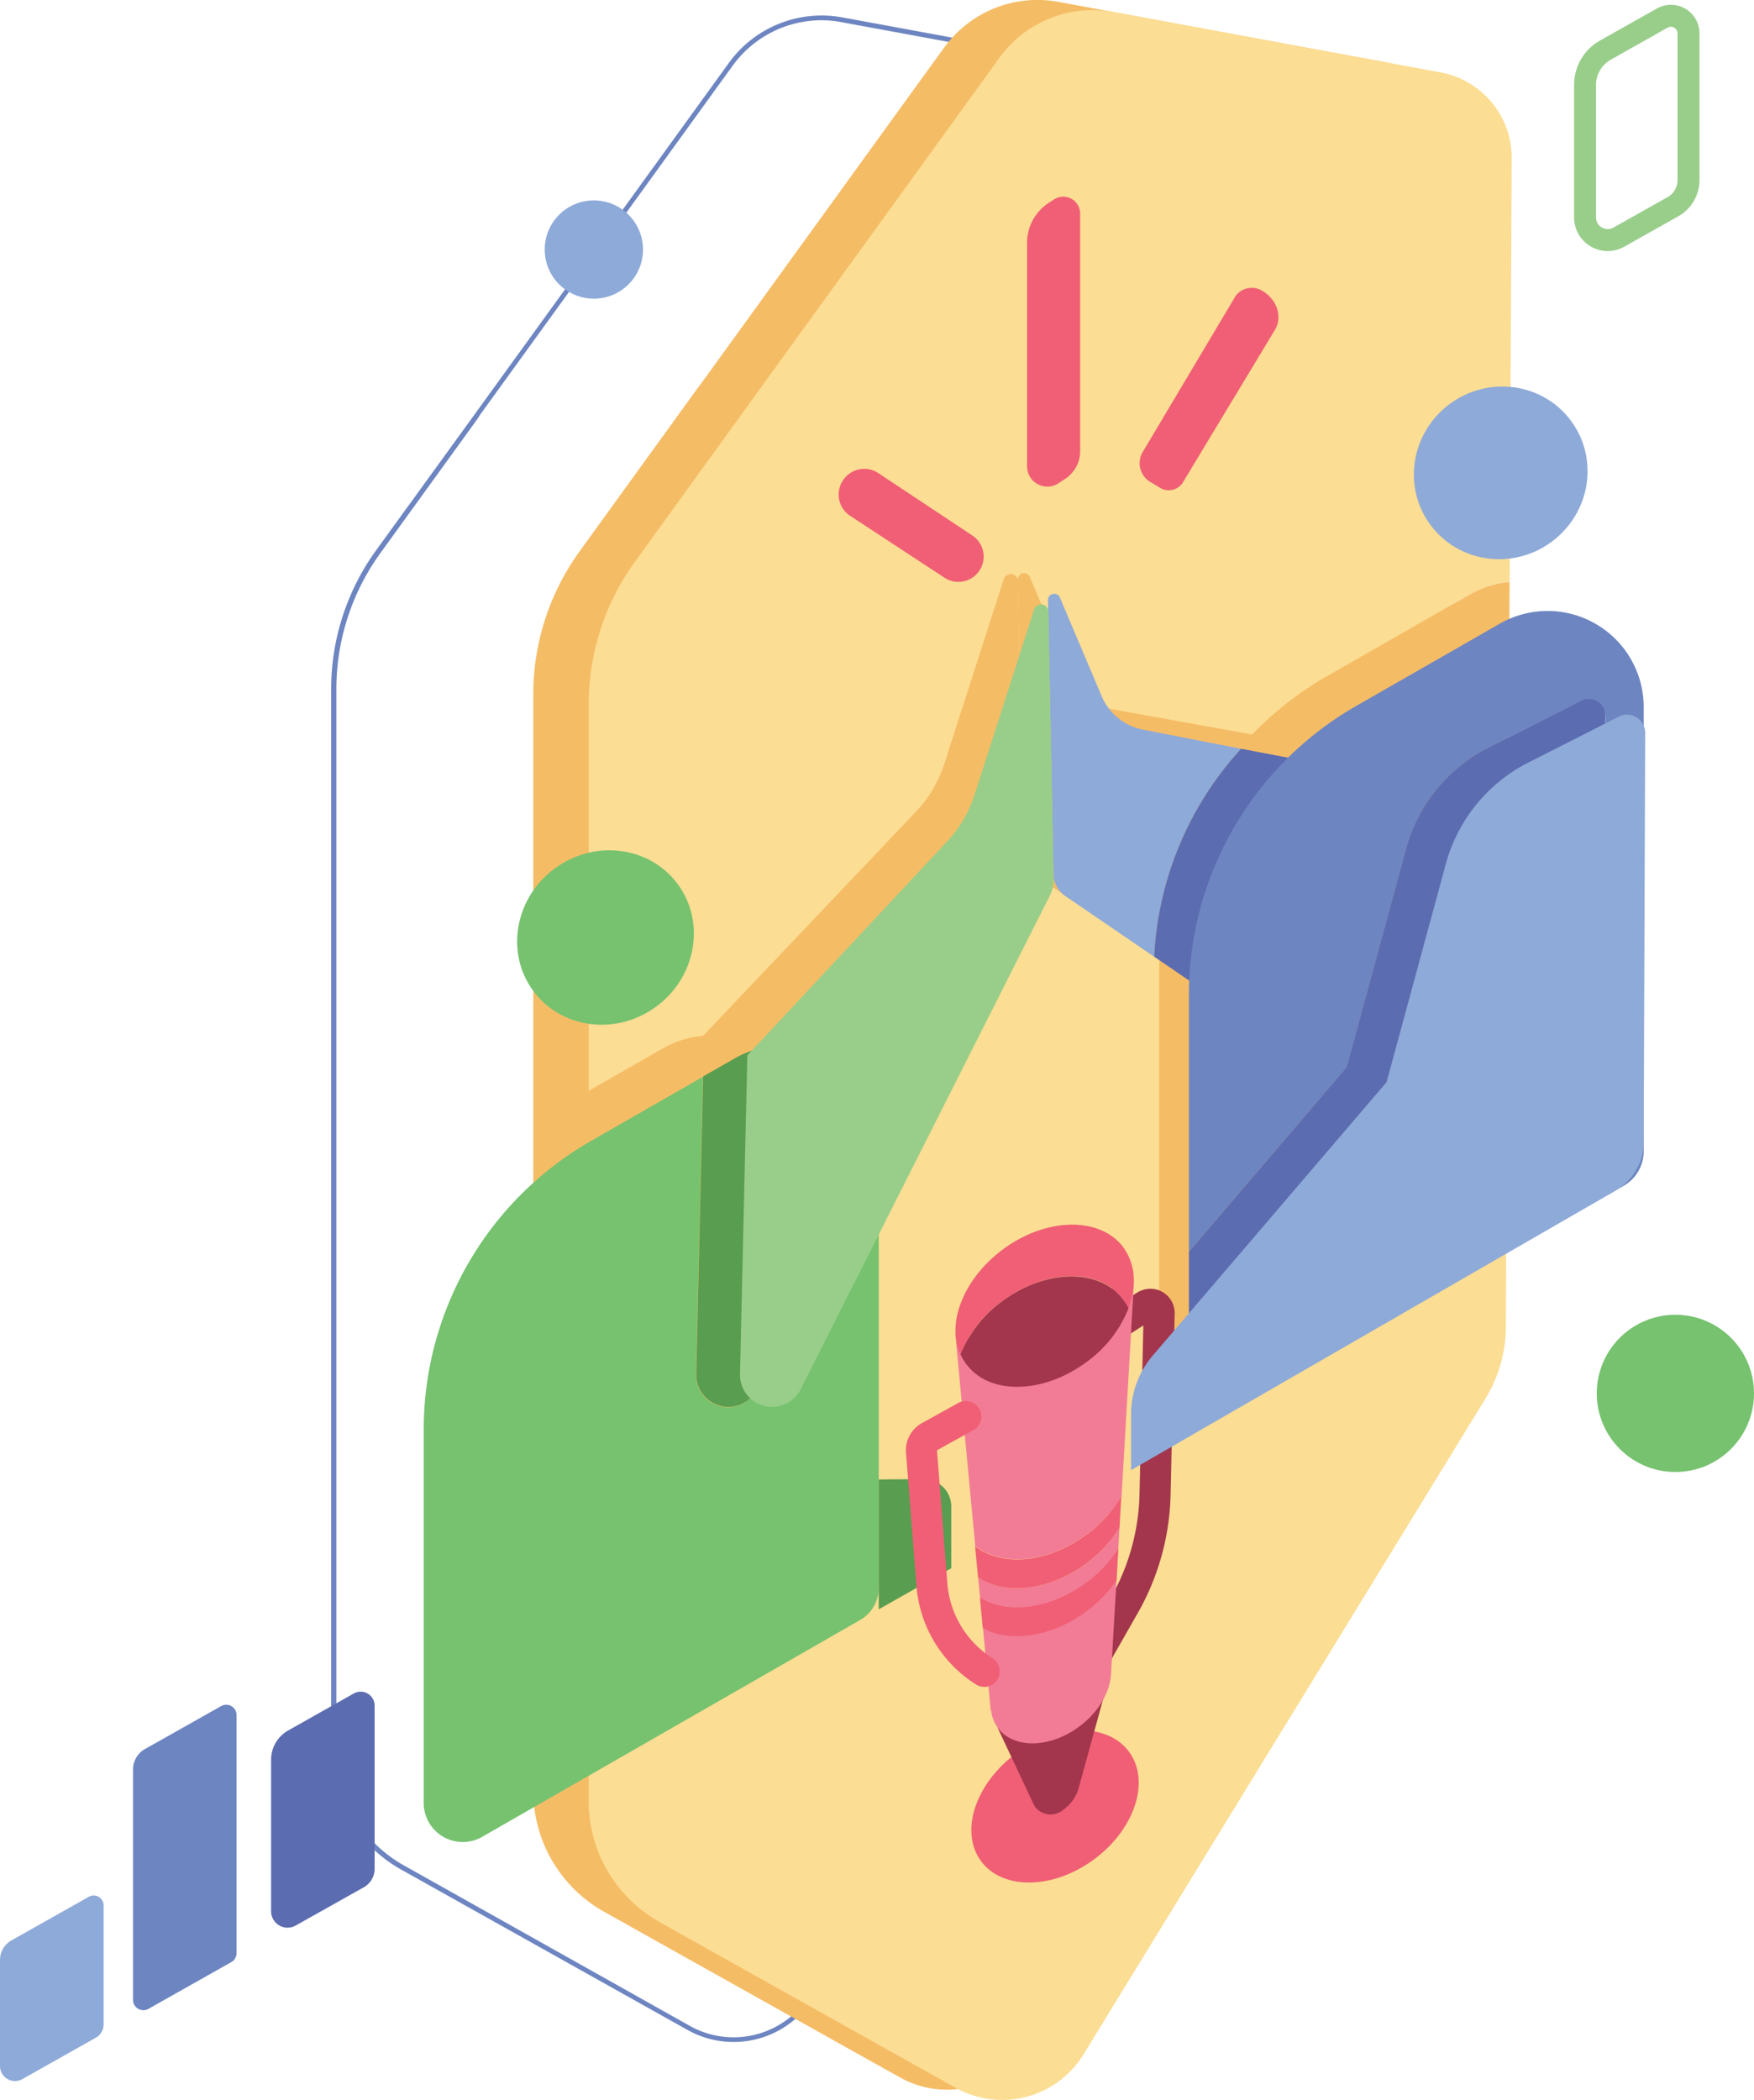 <svg id="Layer_1" data-name="Layer 1" xmlns="http://www.w3.org/2000/svg" width="319.49" height="382.48" viewBox="0 0 319.49 382.48"><defs><style>.cls-1{fill:#6d85c1;}.cls-2{fill:#8eaad8;}.cls-3{fill:#f5bc66;}.cls-4{fill:#fbdd93;}.cls-5{fill:#f05f75;}.cls-6{fill:#76c26f;}.cls-7{fill:#599d50;}.cls-8{fill:#5c6cb1;}.cls-9{fill:#99ce8a;}.cls-10{fill:#a3364c;}.cls-11{fill:#f27c95;}.cls-12{fill:none;stroke:#99ce8a;stroke-miterlimit:10;stroke-width:4px;}</style></defs><title>ni-kerja</title><path class="cls-1" d="M221.43,43.78l-57.6-10.61a20.86,20.86,0,0,0-20.6,8.26L96.72,105.72l-.78,1.08L79,130.17a43.12,43.12,0,0,0-8.24,25.44V348.82a24.89,24.89,0,0,0,12.74,21.71l52.13,29.19a17.16,17.16,0,0,0,23.08-6L195,334.59l.47-.77,34.12-55.67a24.76,24.76,0,0,0,3.67-12.86l1.08-205.94A15.76,15.76,0,0,0,221.43,43.78Zm10.93,221.51a23.78,23.78,0,0,1-3.54,12.4L194.56,333.6l-.47.76L158,393.25A16.3,16.3,0,0,1,136.09,399L84,369.77a24,24,0,0,1-12.29-20.95V155.61a42.26,42.26,0,0,1,8.07-24.93l17.5-24.19L98,105.4l45.92-63.46A20,20,0,0,1,160.1,33.7a19.61,19.61,0,0,1,3.57.34l57.6,10.61a14.87,14.87,0,0,1,12.18,14.7Z" transform="translate(-10.44 -30.01)"/><circle class="cls-2" cx="108.17" cy="45.45" r="8.95"/><path class="cls-3" d="M275.74,57a15.85,15.85,0,0,0-12.95-15.65l-59.55-11a21,21,0,0,0-20.84,8.35l-3.21,4.43-4.9,6.77-35.2,48.67-2,2.71L116,130.45a44.38,44.38,0,0,0-8.42,26V356.19a25.23,25.23,0,0,0,12.93,22.05l36.32,20.34,6.6,3.7,11,6.14a17.34,17.34,0,0,0,23.25-6.07l73.21-119.44a25.16,25.16,0,0,0,3.73-13.06Z" transform="translate(-10.44 -30.01)"/><path class="cls-4" d="M234.12,168.93a58.4,58.4,0,0,1,7.69-8.27,59.25,59.25,0,0,1,10.25-7.41l26.18-15a17.1,17.1,0,0,1,7.17-2.28l.39-77.11A15.83,15.83,0,0,0,272.85,43.2l-59.54-11a21,21,0,0,0-20.85,8.35L189.26,45l-4.9,6.77-35.21,48.67L126.1,132.31a44.34,44.34,0,0,0-8.43,26v70.4l7.73-4.43,5.81-3.32a17.51,17.51,0,0,1,26.23,15.19V321.3l-39.77,22.83v13.93a25.25,25.25,0,0,0,12.93,22.05l36.33,20.34,6.59,3.69,11,6.14a17.35,17.35,0,0,0,23.26-6.06L281,284.77a25.16,25.16,0,0,0,3.73-13.06l.11-21.88-42.65,24.48-7.56,4.34-13,7.44V205.82A60.64,60.64,0,0,1,234.12,168.93Z" transform="translate(-10.44 -30.01)"/><path class="cls-3" d="M242.8,164.57c-9.43,10.27-17.5,27.76-18.22,42L199,189.47a4.92,4.92,0,0,1-2.15-4l-1-49.91a1.13,1.13,0,0,1,2.17-.45l7.65,18.06a10.25,10.25,0,0,0,7.5,6.05Z" transform="translate(-10.44 -30.01)"/><path class="cls-3" d="M182.47,169.07l10.81-33.59a1.33,1.33,0,0,1,2.59.38l.95,48.77a6.4,6.4,0,0,1-.69,3l-45.43,90a5.84,5.84,0,0,1-11-2.77l-3.6-53.65,41.38-43.57A22.9,22.9,0,0,0,182.47,169.07Z" transform="translate(-10.44 -30.01)"/><path class="cls-3" d="M285.41,136l-.6,113.88-63.2,36.26V205.82a60.57,60.57,0,0,1,30.46-52.57l26.18-15A17.1,17.1,0,0,1,285.41,136Z" transform="translate(-10.44 -30.01)"/><path class="cls-3" d="M157.45,236.18V321.3l-39.77,22.83V228.74l7.73-4.43,5.81-3.32A17.51,17.51,0,0,1,157.45,236.18Z" transform="translate(-10.44 -30.01)"/><ellipse class="cls-5" cx="202.63" cy="359.01" rx="16.76" ry="11.98" transform="translate(-184.32 161.09) rotate(-36.52)"/><path class="cls-6" d="M170.5,239.16v80.07a6.74,6.74,0,0,1-3.38,5.84l-68.85,39.5a7.11,7.11,0,0,1-10.65-6.16v-68a60.6,60.6,0,0,1,30.44-52.57l20.4-11.7-1.25,54.3a5.84,5.84,0,0,0,11,2.77Z" transform="translate(-10.44 -30.01)"/><path class="cls-7" d="M170.5,238v1.15l-22.24,44a5.84,5.84,0,0,1-11-2.77l1.25-54.3,5.8-3.32A17.52,17.52,0,0,1,170.5,238Z" transform="translate(-10.44 -30.01)"/><ellipse class="cls-6" cx="120.19" cy="202.08" rx="16.36" ry="15.61" transform="matrix(0.8, -0.6, 0.6, 0.8, -107.11, 81.21)"/><ellipse class="cls-2" cx="283.79" cy="116.11" rx="15.93" ry="15.61" transform="translate(-23.81 161.7) rotate(-36.52)"/><path class="cls-2" d="M236.51,166.39a60.5,60.5,0,0,0-15.84,37.88l-16.19-11.06a4.93,4.93,0,0,1-2.15-4l-1-49.91a1.13,1.13,0,0,1,2.17-.45l7.65,18.06a10.27,10.27,0,0,0,7.5,6Z" transform="translate(-10.44 -30.01)"/><path class="cls-8" d="M250.19,169l-9.78,48.74-19.74-13.48a60.5,60.5,0,0,1,15.84-37.88Z" transform="translate(-10.44 -30.01)"/><path class="cls-1" d="M309.84,158.77V239.7a7.24,7.24,0,0,1-3.63,6.28L227,291.45v-6.64l57.84-33.38,0,0,17.78-10.25.28-80.56a3.22,3.22,0,0,0-4.67-2.88l-16.59,8.42a29.34,29.34,0,0,0-15.08,18.51l-10.8,39.73L227,258V211.17a60.58,60.58,0,0,1,30.46-52.57l26.18-15A17.51,17.51,0,0,1,309.84,158.77Z" transform="translate(-10.44 -30.01)"/><path class="cls-8" d="M302.57,241.16l-17.78,10.25,0,0L227,284.81V258l28.74-33.61,10.8-39.73a29.34,29.34,0,0,1,15.08-18.51l16.78-8.52a3.09,3.09,0,0,1,4.48,2.76Z" transform="translate(-10.44 -30.01)"/><path class="cls-9" d="M188,174.63,198.81,141a1.33,1.33,0,0,1,2.59.38l.95,48.77a6.28,6.28,0,0,1-.69,3l-45.43,90a5.84,5.84,0,0,1-11-2.77l1.34-58.15L183,183.22A22.64,22.64,0,0,0,188,174.63Z" transform="translate(-10.44 -30.01)"/><path class="cls-7" d="M183.71,304.35v11.3l-13.21,7.48V299.48l8.23-.07A5,5,0,0,1,183.71,304.35Z" transform="translate(-10.44 -30.01)"/><path class="cls-10" d="M212,333.78,207.1,331l5.8-10.19A39.88,39.88,0,0,0,218,302.2l.7-30.78-4.48,2.89-3.06-4.76,6.24-4a4.63,4.63,0,0,1,3.7-.67,4.45,4.45,0,0,1,3.31,4.4l-.75,33.06a45.5,45.5,0,0,1-5.86,21.26Z" transform="translate(-10.44 -30.01)"/><path class="cls-10" d="M192.17,344.73,211.79,338l-4.74,17.19a7.39,7.39,0,0,1-2.8,4.36l-.31.23a3.56,3.56,0,0,1-5.06-.8Z" transform="translate(-10.44 -30.01)"/><path class="cls-2" d="M305.34,160.52l-16.47,8.36a29.35,29.35,0,0,0-15.08,18.51L263,227.12l-42.54,49.74a16.5,16.5,0,0,0-4,10.73v10.19l75.59-43.61v0l12.67-7.31a10.24,10.24,0,0,0,5.12-8.84l.27-74.52A3.31,3.31,0,0,0,305.34,160.52Z" transform="translate(-10.44 -30.01)"/><path class="cls-11" d="M214.36,308.26l-.22,3.82-.33,5.77-1,17.13h0c-.21,3.27-2.26,6.89-5.78,9.5-5.36,4-12,4.08-14.83.24a6.37,6.37,0,0,1-1.22-3.17l-.08,0-1.41-15-.53-5.55-.35-3.72a11.73,11.73,0,0,0,1.43.81c4.92,2.35,12.17,1.21,18.3-3.32A23.32,23.32,0,0,0,214.36,308.26Z" transform="translate(-10.44 -30.01)"/><path class="cls-11" d="M217,263.31,215,298l-.26,4.41,0,.47-.15-.18a23.32,23.32,0,0,1-6.21,6.8c-6.13,4.53-13.38,5.67-18.3,3.32a9.31,9.31,0,0,1-2-1.21l-.25-2.72-.44-4.61-2.79-29.74Z" transform="translate(-10.44 -30.01)"/><path class="cls-5" d="M216.91,264.14a14.51,14.51,0,0,1-.95,4.17,7.9,7.9,0,0,0-1-1.7c-4.19-5.67-14-5.51-21.94.36a22.28,22.28,0,0,0-7.66,9.77c-2.58-5.7.59-13.85,7.76-19.17,7.92-5.87,17.75-6,21.94-.36A10.13,10.13,0,0,1,216.91,264.14Z" transform="translate(-10.44 -30.01)"/><path class="cls-10" d="M216,268.31a22.1,22.1,0,0,1-7.65,9.78c-6.13,4.54-13.38,5.67-18.3,3.32a9.62,9.62,0,0,1-3.65-3,9.28,9.28,0,0,1-1-1.72A22.28,22.28,0,0,1,193,267c7.92-5.87,17.75-6,21.94-.36A7.9,7.9,0,0,1,216,268.31Z" transform="translate(-10.44 -30.01)"/><path class="cls-5" d="M214.67,302.92l-.31,5.34a23.32,23.32,0,0,1-6.05,6.52c-6.13,4.53-13.38,5.67-18.3,3.32a11.73,11.73,0,0,1-1.43-.81l-.53-5.64a9.31,9.31,0,0,0,2,1.21c4.92,2.35,12.17,1.21,18.3-3.32a23.32,23.32,0,0,0,6.21-6.8Z" transform="translate(-10.44 -30.01)"/><path class="cls-5" d="M214.14,312.08l-.33,5.77a24.13,24.13,0,0,1-5.5,5.67c-6.13,4.53-13.38,5.66-18.3,3.32l-.55-.28-.53-5.55a8,8,0,0,0,1.08.58c4.92,2.35,12.17,1.22,18.3-3.32A23.11,23.11,0,0,0,214.14,312.08Z" transform="translate(-10.44 -30.01)"/><path class="cls-5" d="M192.3,335.59a2.81,2.81,0,0,1-4,1.28,23.42,23.42,0,0,1-10.93-18l-1.9-24.26a5.64,5.64,0,0,1,2.91-5.4l6.62-3.67a2.83,2.83,0,0,1,3.84,1.11h0a2.83,2.83,0,0,1-1.1,3.84l-6.63,3.67L183,318.4a17.76,17.76,0,0,0,8.17,13.6,2.87,2.87,0,0,1,1.13,3.59Z" transform="translate(-10.44 -30.01)"/><path class="cls-5" d="M204.47,117.22l-1.23.81a3.69,3.69,0,0,1-5.72-3.08V74.25A8.66,8.66,0,0,1,201.41,67l1-.65a3.08,3.08,0,0,1,4.78,2.57v43.24A6,6,0,0,1,204.47,117.22Z" transform="translate(-10.44 -30.01)"/><path class="cls-5" d="M221.66,118.81l-1.47-.89a4,4,0,0,1-1.73-5.37l17-28.56a3.64,3.64,0,0,1,5-.94h0c2.6,1.55,3.6,4.67,2.23,7l-16.89,28A3.06,3.06,0,0,1,221.66,118.81Z" transform="translate(-10.44 -30.01)"/><path class="cls-5" d="M188.87,133.89h0a4.61,4.61,0,0,0-1.31-6.34l-17.15-11.38A4.6,4.6,0,0,0,164,117.5l-.06.09a4.61,4.61,0,0,0,1.34,6.36l17.21,11.29A4.6,4.6,0,0,0,188.87,133.89Z" transform="translate(-10.44 -30.01)"/><circle class="cls-6" cx="305.17" cy="253.79" r="14.32"/><path class="cls-2" d="M27.92,401.14,14.51,408.7a2.73,2.73,0,0,1-4.07-2.37V387a4.09,4.09,0,0,1,2.09-3.57l14.09-7.94a1.8,1.8,0,0,1,2.69,1.57v21.69A2.72,2.72,0,0,1,27.92,401.14Z" transform="translate(-10.44 -30.01)"/><path class="cls-1" d="M52.57,387.39,37.48,395.9a1.88,1.88,0,0,1-2.81-1.64V352.32a4.29,4.29,0,0,1,2.19-3.75l13.86-7.81a1.88,1.88,0,0,1,2.81,1.64v43.35A1.88,1.88,0,0,1,52.57,387.39Z" transform="translate(-10.44 -30.01)"/><path class="cls-8" d="M76.72,373.75l-12.46,7a3,3,0,0,1-4.44-2.59V350.52a6.1,6.1,0,0,1,3.11-5.32l11.95-6.74a2.55,2.55,0,0,1,3.8,2.23v29.7A3.86,3.86,0,0,1,76.72,373.75Z" transform="translate(-10.44 -30.01)"/><path class="cls-12" d="M315.2,67.64l-9.9,5.57a4.12,4.12,0,0,1-6.14-3.59V45.47a7.26,7.26,0,0,1,3.7-6.33l10.38-5.85A3.2,3.2,0,0,1,318,36.08V62.8A5.56,5.56,0,0,1,315.2,67.64Z" transform="translate(-10.44 -30.01)"/></svg>